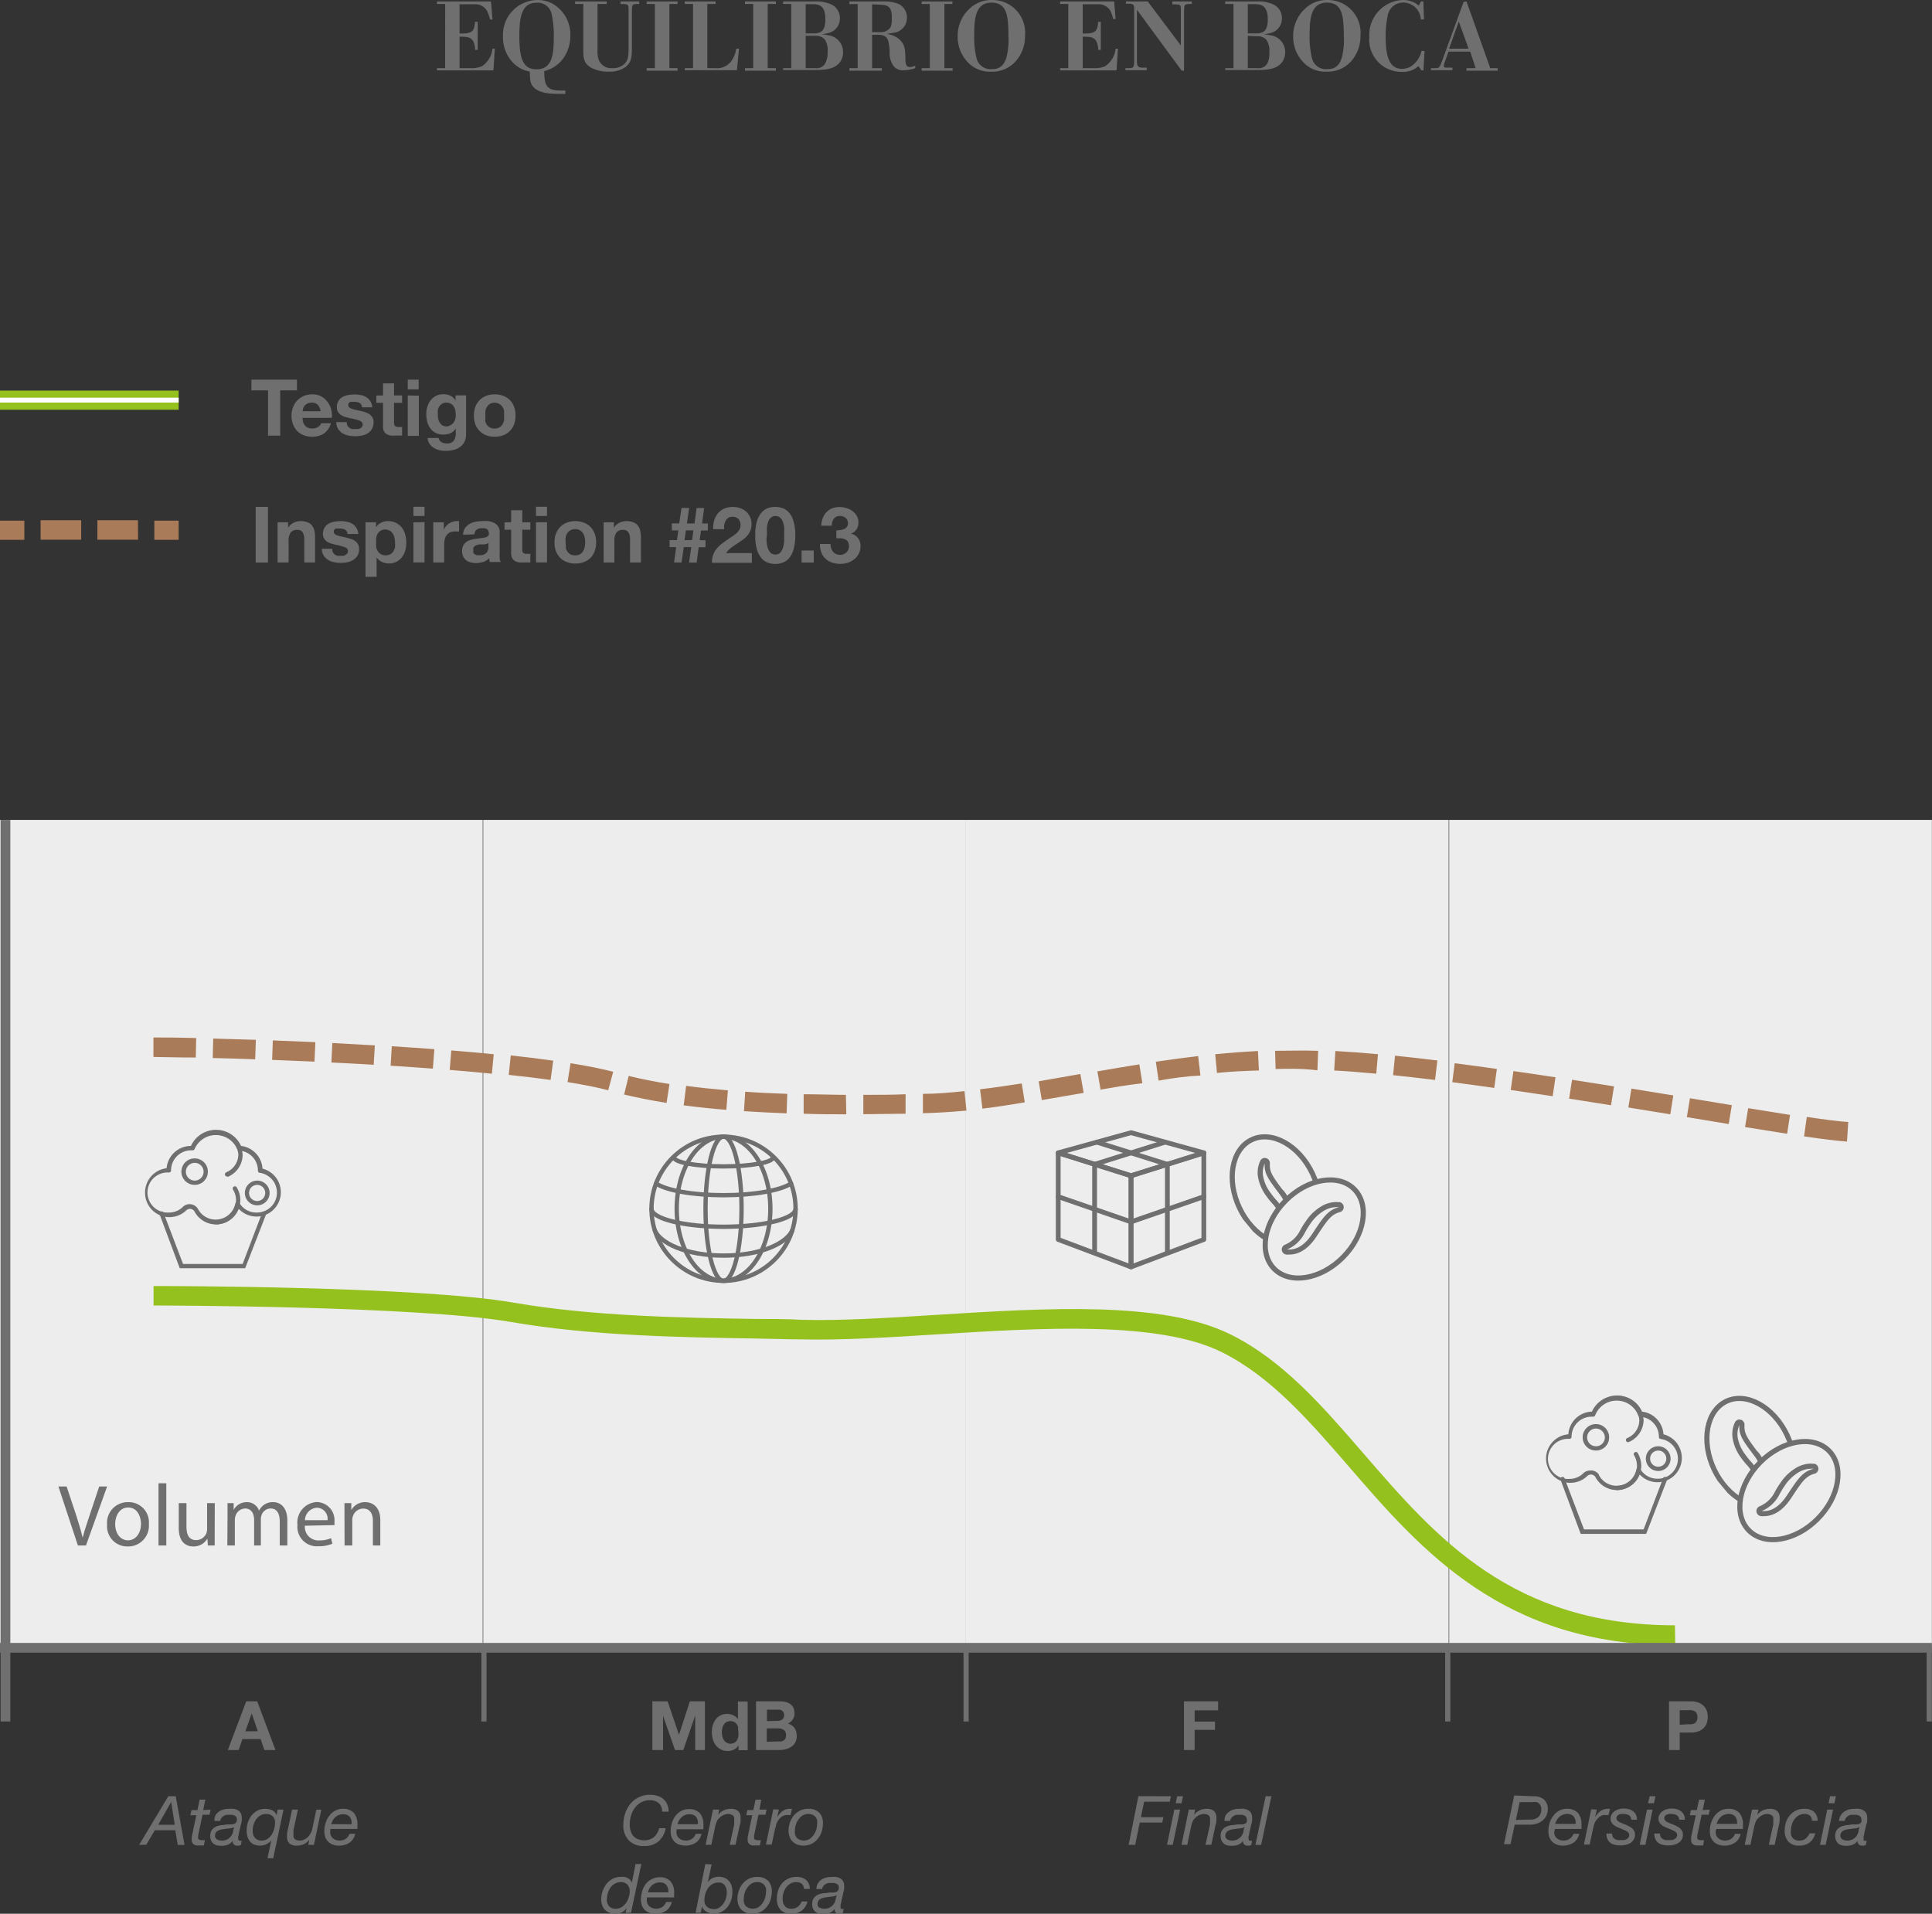 <svg xmlns="http://www.w3.org/2000/svg" xmlns:xlink="http://www.w3.org/1999/xlink" viewBox="0 0 198.43 196.58"><rect x="0" y="0" width="198.43" height="196.58" fill="#333333" stroke="none"/><defs><style>.cls-1,.cls-2,.cls-4,.cls-6{fill:none;}.cls-2,.cls-4,.cls-6{stroke:#706f6f;}.cls-2,.cls-6{stroke-linecap:round;stroke-linejoin:round;}.cls-2,.cls-4{stroke-width:1.2px;}.cls-3{clip-path:url(#clip-path);}.cls-4{stroke-miterlimit:10;}.cls-5{fill:#706f6f;}.cls-6{stroke-width:1.2px;}.cls-7{fill:#ededed;}.cls-8{fill:#95c11f;}.cls-9{fill:#fff;}.cls-10{fill:#aa7b58;}</style><clipPath id="clip-path"><path class="cls-1" d="M14.58,30.28c-.1-3.44,1.57-7.44,4.79-10.66A15.65,15.65,0,0,1,29,14.85L16.73,0,0,12.66Z"/></clipPath><symbol id="Nouveau_symbole" data-name="Nouveau symbole" viewBox="0 0 37.7 34.84"><polygon class="cls-2" points="37.09 27.36 18.85 34.24 18.85 11.39 37.09 5.65 37.09 27.36"/><polygon class="cls-2" points="0.6 27.36 18.85 34.24 18.85 11.39 0.6 5.65 0.6 27.36"/><polygon class="cls-2" points="18.85 11.39 37.09 5.65 18.85 0.6 0.6 5.65 18.85 11.39"/><polyline class="cls-2" points="10.3 2.98 27.95 8.53 27.95 30.63"/><polyline class="cls-2" points="27.37 2.98 9.72 8.53 9.72 30.63"/><polyline class="cls-2" points="0.6 16.63 18.85 22.95 37.09 16.63"/></symbol><symbol id="Nouveau_symbole_1" data-name="Nouveau symbole 1" viewBox="0 0 38.08 38.33"><g class="cls-3"><ellipse class="cls-4" cx="17.09" cy="17.34" rx="9.41" ry="13.18" transform="translate(-5.79 9.01) rotate(-25.42)"/><path class="cls-5" d="M14.48,10.84c-.22,2.4.82,3.78,3.11,6.84l.38.5c1.69,2.27,2.13,4.37,1.25,6.07v0a7.28,7.28,0,0,0-1.88-4.54,0,0,0,0,0,0,0,17.15,17.15,0,0,1-1.45-1.79,9.3,9.3,0,0,1-1.81-4,5.34,5.34,0,0,1,.43-3.05m0-1.2a1.21,1.21,0,0,0-1.09.7,6.5,6.5,0,0,0-.53,3.71,10.54,10.54,0,0,0,2,4.57,17.16,17.16,0,0,0,1.55,1.89A6.24,6.24,0,0,1,18,24.29,1.21,1.21,0,0,0,19,25.44l.26,0a1.22,1.22,0,0,0,1.08-.67c.76-1.49,1.15-4-1.36-7.33L18.55,17c-2.37-3.16-3-4.16-2.88-6a1.21,1.21,0,0,0-.88-1.27,1.76,1.76,0,0,0-.31,0Z"/></g><ellipse class="cls-4" cx="26.03" cy="26.28" rx="13.18" ry="9.41" transform="translate(-10.96 26.1) rotate(-45)"/><path class="cls-5" d="M31.29,21.17a4.89,4.89,0,0,1,.54,0c-2.56.66-3.61,2.24-5.94,5.74l-.38.58c-1.57,2.35-3.37,3.57-5.25,3.57a3.86,3.86,0,0,1-.58,0h0a8.15,8.15,0,0,0,4-3.62s0,0,0,0A20.51,20.51,0,0,1,25,25.23a10.22,10.22,0,0,1,3.52-3.35,5.88,5.88,0,0,1,2.77-.71m0-1.2a7.14,7.14,0,0,0-3.33.85A11.3,11.3,0,0,0,24,24.55a19,19,0,0,0-1.39,2.3,7,7,0,0,1-3.39,3.08,1.2,1.2,0,0,0,.26,2.31,5.1,5.1,0,0,0,.76,0c1.6,0,4-.71,6.25-4.11l.38-.57c2.27-3.42,3.12-4.7,5.24-5.25A1.2,1.2,0,0,0,31.94,20l-.65,0Z"/></symbol><symbol id="Nouveau_symbole_3" data-name="Nouveau symbole 3" viewBox="0 0 41.2 41.2"><circle class="cls-2" cx="20.6" cy="20.6" r="20"/><ellipse class="cls-6" cx="20.6" cy="20.6" rx="5" ry="20"/><ellipse class="cls-6" cx="20.6" cy="20.6" rx="13" ry="20"/><path class="cls-6" d="M39.68,26.6c-1.5,3.5-8.59,7-19.08,7S3,30.1,1.52,26.6"/><path class="cls-6" d="M40.6,20.6c0,2.76-9,5-20,5s-20-2.24-20-5"/><path class="cls-6" d="M39.34,13.59c-2.84,1.9-10.16,3.25-18.74,3.25S4.7,15.49,1.86,13.59"/><path class="cls-6" d="M34.34,6.34c0,1.38-6.15,2.5-13.74,2.5S6.86,7.72,6.86,6.34"/></symbol></defs><g id="Calque_2" data-name="Calque 2"><g id="Calque_1-2" data-name="Calque 1"><path class="cls-5" d="M47.2,3.77V7h1.11a2.74,2.74,0,0,0,1.18-.19A2.46,2.46,0,0,0,50.58,5h.24l-.14,2.23h-5.8V7h.84V.41h-.84V.15h5.55L50.58,2h-.25a4.35,4.35,0,0,0-.3-.87A1.4,1.4,0,0,0,48.71.44H47.2v3h.26c1.12,0,1.26-.33,1.33-1.2h.27V5.12h-.27a1.93,1.93,0,0,0-.2-.91c-.26-.41-.68-.43-1.12-.44Z"/><path class="cls-5" d="M58.07,9.64l-.88,0c-.66,0-1.91-.06-2.46-.77-.28-.35-.29-.66-.32-1.52a3.13,3.13,0,0,1-1.88-1.09,3.77,3.77,0,0,1-.87-2.49A3.58,3.58,0,0,1,55.17,0a3.35,3.35,0,0,1,1.41.29,3.63,3.63,0,0,1,2,3.34,4,4,0,0,1-.68,2.3,3.38,3.38,0,0,1-2,1.37c0,1.46.23,2,1.68,2h.48ZM56.66,1.46A1.47,1.47,0,0,0,55.09.28c-1.55,0-1.75,1.59-1.75,3.43,0,2.39.42,3.41,1.76,3.41,1.61,0,1.78-1.49,1.78-3.37A10.08,10.08,0,0,0,56.66,1.46Z"/><path class="cls-5" d="M65.65.15V.41h-.26c-.47,0-.48.1-.49.87v3.5c0,1,0,1.56-.63,2.08a2.73,2.73,0,0,1-1.72.5,3.71,3.71,0,0,1-1.86-.42c-.79-.48-.79-1.05-.78-2V.41h-.84V.15h3.24V.41h-.94v4.7a2.88,2.88,0,0,0,.11,1A1.37,1.37,0,0,0,62.87,7a1.7,1.7,0,0,0,1.33-.5c.36-.41.36-.86.36-1.82V1.14c0-.59,0-.7-.44-.72h-.39V.15Z"/><path class="cls-5" d="M68.75.41V7h.84v.26H66.42V7h.84V.41h-.84V.15h3.17V.41Z"/><path class="cls-5" d="M72.65.41V7h.8a1.81,1.81,0,0,0,1.69-.77A2.94,2.94,0,0,0,75.62,5h.28l-.21,2.21H70.33V7h.85V.41h-.85V.15h3.16V.41Z"/><path class="cls-5" d="M78.85.41V7h.84v.26H76.52V7h.84V.41h-.84V.15h3.17V.41Z"/><path class="cls-5" d="M80.43.15h3.25a3.66,3.66,0,0,1,1.77.34,1.54,1.54,0,0,1,.81,1.41,1.51,1.51,0,0,1-1.17,1.49,5.1,5.1,0,0,1-.68.13,5.87,5.87,0,0,1,.75.12,1.73,1.73,0,0,1,1.43,1.7,1.8,1.8,0,0,1-.2.85c-.54,1-1.8,1-2.85,1H80.43V7h.84V.41h-.84Zm2.32.28v3h.82c.78,0,1.2-.28,1.2-1.45S84.35.43,83.53.43Zm0,3.25V7h1a1,1,0,0,0,1-.48A2.22,2.22,0,0,0,85,5.34a2,2,0,0,0-.28-1.27,1.2,1.2,0,0,0-1-.39Z"/><path class="cls-5" d="M87.24.15h3.5a3.73,3.73,0,0,1,1.58.27,1.54,1.54,0,0,1,.83,1.43,1.54,1.54,0,0,1-1.38,1.52,5.59,5.59,0,0,1-.7.09,5.31,5.31,0,0,1,.71.21,2.12,2.12,0,0,1,.57.36c.52.46.61.88.64,1.8,0,.65,0,1.06.5,1.06A1.38,1.38,0,0,0,94,6.74V7a3.83,3.83,0,0,1-1.23.22,1.19,1.19,0,0,1-1-.45,2.23,2.23,0,0,1-.4-1.38c0-.28,0-.48-.07-.82-.09-.86-.53-1-1.2-1h-.53V7h1v.26H87.24V7h.85V.42h-.85Zm2.33.29V3.3h.85a1.18,1.18,0,0,0,1-.44c.08-.11.18-.33.18-1,0-1.07-.28-1.36-1.24-1.38Z"/><path class="cls-5" d="M97,.41V7h.84v.26H94.66V7h.84V.41h-.84V.15h3.16V.41Z"/><path class="cls-5" d="M104.44,6.15a3.2,3.2,0,0,1-2.66,1.21,3.08,3.08,0,0,1-2.49-1.09,3.74,3.74,0,0,1-.93-2.52A3.79,3.79,0,0,1,99.59.88,3.25,3.25,0,0,1,101.91,0a3.36,3.36,0,0,1,3.37,3.65A3.9,3.9,0,0,1,104.44,6.15ZM101.82.27c-1.61,0-1.76,1.63-1.76,3.23a9.1,9.1,0,0,0,.23,2.44,1.47,1.47,0,0,0,1.58,1.16c.54,0,1.16-.11,1.5-1.2a7.41,7.41,0,0,0,.2-2.26C103.57,1.59,103.41.27,101.82.27Z"/><path class="cls-5" d="M111.2,3.77V7h1.11a2.74,2.74,0,0,0,1.18-.19A2.46,2.46,0,0,0,114.58,5h.24l-.14,2.23h-5.8V7h.84V.41h-.84V.15h5.55l.15,1.8h-.25a4.35,4.35,0,0,0-.3-.87,1.4,1.4,0,0,0-1.32-.64H111.2v3h.26c1.12,0,1.26-.33,1.33-1.2h.27V5.12h-.27a1.93,1.93,0,0,0-.2-.91c-.26-.41-.68-.43-1.12-.44Z"/><path class="cls-5" d="M117.88.15l3.4,4.52V1c0-.45,0-.55-.56-.55h-.31V.15h2V.41h-.32c-.44,0-.47.13-.48.78V7.26h-.24L116.77,1V6.31c0,.45.11.62.49.64h.51v.26h-2.18V7H116c.43,0,.48-.18.49-.62V1c0-.44,0-.6-.5-.62h-.35V.15Z"/><path class="cls-5" d="M125.83.15h3.26a3.62,3.62,0,0,1,1.76.34,1.54,1.54,0,0,1,.81,1.41,1.51,1.51,0,0,1-1.17,1.49,5.1,5.1,0,0,1-.68.13,5.87,5.87,0,0,1,.75.12A1.73,1.73,0,0,1,132,5.34a1.8,1.8,0,0,1-.2.85c-.54,1-1.8,1-2.84,1h-3.12V7h.85V.41h-.85Zm2.33.28v3H129c.79,0,1.21-.28,1.21-1.45S129.76.43,128.93.43Zm0,3.25V7h1a1,1,0,0,0,1-.48,2.22,2.22,0,0,0,.21-1.13,2,2,0,0,0-.28-1.27,1.17,1.17,0,0,0-1-.39Z"/><path class="cls-5" d="M138.89,6.15a3.2,3.2,0,0,1-2.66,1.21,3.05,3.05,0,0,1-2.48-1.09,3.74,3.74,0,0,1-.93-2.52A3.79,3.79,0,0,1,134.05.88,3.21,3.21,0,0,1,136.36,0a3.36,3.36,0,0,1,3.37,3.65A3.9,3.9,0,0,1,138.89,6.15ZM136.27.27c-1.61,0-1.76,1.63-1.76,3.23a9.1,9.1,0,0,0,.23,2.44,1.47,1.47,0,0,0,1.58,1.16c.54,0,1.16-.11,1.5-1.2a7.41,7.41,0,0,0,.2-2.26C138,1.59,137.86.27,136.27.27Z"/><path class="cls-5" d="M146.25,2h-.32A1.82,1.82,0,0,0,144.15.26a1.62,1.62,0,0,0-1.64,1.45,9.53,9.53,0,0,0-.19,2.2c0,2,.44,3.16,1.68,3.16a1.85,1.85,0,0,0,.83-.2A2.54,2.54,0,0,0,146,5.23h.31l-.11,2H146l-.32-.44a2.3,2.3,0,0,1-1.68.59,3.3,3.3,0,0,1-3.36-3.59A3.58,3.58,0,0,1,144.1,0a2.47,2.47,0,0,1,1.63.58l.2-.43h.26Z"/><path class="cls-5" d="M150.62.15,153.06,7h.76v.26h-3.2V7h.94L151,5.3h-2.23l-.39,1.1a1.3,1.3,0,0,0-.09.37c0,.18.16.18.39.18h.49v.26h-2.2V7h.44c.43,0,.44-.08.69-.7l2.22-6.1ZM148.83,5h2l-1-2.8Z"/><rect class="cls-7" x="49.63" y="84.22" width="49.58" height="85.04"/><rect class="cls-7" y="84.22" width="49.58" height="85.04"/><rect class="cls-7" x="99.21" y="84.22" width="49.58" height="85.04"/><rect class="cls-7" x="148.84" y="84.22" width="49.58" height="85.04"/><path class="cls-5" d="M25.82,40.1V39H30.5V40.1H28.78v4.65H27.53V40.1Z"/><path class="cls-5" d="M31.36,43.76a1,1,0,0,0,.74.25,1,1,0,0,0,.59-.17.72.72,0,0,0,.3-.37h1a1.92,1.92,0,0,1-.73,1.07,2.19,2.19,0,0,1-1.2.32,2.23,2.23,0,0,1-.88-.16,1.82,1.82,0,0,1-.67-.44,2,2,0,0,1-.42-.69,2.5,2.5,0,0,1-.15-.88,2.39,2.39,0,0,1,.16-.86,2,2,0,0,1,.43-.7,2.28,2.28,0,0,1,.67-.46,2.16,2.16,0,0,1,.86-.16,1.92,1.92,0,0,1,.92.2,1.89,1.89,0,0,1,.64.55A2.14,2.14,0,0,1,34,42a2.57,2.57,0,0,1,.08.92h-3A1.16,1.16,0,0,0,31.36,43.76Zm1.28-2.17a.79.79,0,0,0-.62-.23,1,1,0,0,0-.45.09,1.13,1.13,0,0,0-.29.23.89.89,0,0,0-.15.29,1.57,1.57,0,0,0-.05.27h1.85A1.23,1.23,0,0,0,32.64,41.59Z"/><path class="cls-5" d="M35.69,43.73a.67.67,0,0,0,.2.21.84.84,0,0,0,.27.13,1.86,1.86,0,0,0,.33,0l.25,0A.85.85,0,0,0,37,44a.55.55,0,0,0,.18-.16.41.41,0,0,0,.07-.25c0-.17-.11-.3-.34-.39a6.53,6.53,0,0,0-1-.25l-.48-.13a1.63,1.63,0,0,1-.42-.2,1.14,1.14,0,0,1-.3-.32.89.89,0,0,1-.11-.46,1.18,1.18,0,0,1,.16-.65,1.15,1.15,0,0,1,.41-.41,2,2,0,0,1,.58-.2,3.49,3.49,0,0,1,.65-.06,3.42,3.42,0,0,1,.65.06,1.51,1.51,0,0,1,.57.22,1.3,1.3,0,0,1,.41.4,1.34,1.34,0,0,1,.2.64H37.18a.52.52,0,0,0-.25-.45,1.12,1.12,0,0,0-.53-.11h-.21a.65.65,0,0,0-.2,0,.61.61,0,0,0-.16.12.3.3,0,0,0-.06.2.34.34,0,0,0,.11.25.87.87,0,0,0,.29.15,3.44,3.44,0,0,0,.41.11l.48.11a4.27,4.27,0,0,1,.48.13,2.06,2.06,0,0,1,.42.21,1.18,1.18,0,0,1,.3.33,1,1,0,0,1,.11.49,1.29,1.29,0,0,1-.17.68,1.26,1.26,0,0,1-.42.44,1.73,1.73,0,0,1-.61.24,3.84,3.84,0,0,1-.69.07,4.05,4.05,0,0,1-.7-.07,2,2,0,0,1-.62-.24,1.57,1.57,0,0,1-.44-.45,1.4,1.4,0,0,1-.18-.69h1.08A.66.66,0,0,0,35.69,43.73Z"/><path class="cls-5" d="M41.3,40.62v.76h-.83v2a.51.51,0,0,0,.1.38.56.56,0,0,0,.38.1h.19l.16,0v.88l-.32,0h-.34a4,4,0,0,1-.5,0,1.39,1.39,0,0,1-.42-.14.74.74,0,0,1-.28-.3,1,1,0,0,1-.1-.5V41.38h-.69v-.76h.69V39.38h1.13v1.24Z"/><path class="cls-5" d="M41.88,40V39H43V40Zm1.14.64v4.13H41.88V40.62Z"/><path class="cls-5" d="M47.82,45.06a1.42,1.42,0,0,1-.29.59,1.73,1.73,0,0,1-.65.47,3.22,3.22,0,0,1-1.76.12,1.81,1.81,0,0,1-.57-.24,1.21,1.21,0,0,1-.43-.41,1.19,1.19,0,0,1-.2-.6h1.13a.64.64,0,0,0,.31.44,1.13,1.13,0,0,0,.54.12.83.83,0,0,0,.7-.28,1.23,1.23,0,0,0,.21-.73V44h0a1.12,1.12,0,0,1-.52.49,1.79,1.79,0,0,1-.72.15,1.81,1.81,0,0,1-.8-.16A1.52,1.52,0,0,1,44.2,44a2,2,0,0,1-.32-.66,3.52,3.52,0,0,1-.1-.81,2.53,2.53,0,0,1,.12-.77,2,2,0,0,1,.34-.65,1.8,1.8,0,0,1,.56-.46,1.84,1.84,0,0,1,1.48,0,1.25,1.25,0,0,1,.51.51h0v-.55h1.08v3.87A2.52,2.52,0,0,1,47.82,45.06Zm-1.56-1.38a.86.86,0,0,0,.31-.25,1.16,1.16,0,0,0,.18-.37,1.49,1.49,0,0,0,.06-.43,2.44,2.44,0,0,0-.05-.48,1,1,0,0,0-.16-.4.74.74,0,0,0-.3-.28.89.89,0,0,0-.46-.11.76.76,0,0,0-.41.1.8.8,0,0,0-.29.26,1.14,1.14,0,0,0-.17.37,2.22,2.22,0,0,0,0,.45A2.12,2.12,0,0,0,45,43a1.09,1.09,0,0,0,.16.4.86.86,0,0,0,.28.29.84.84,0,0,0,.44.11A.82.82,0,0,0,46.26,43.68Z"/><path class="cls-5" d="M48.82,41.79a2,2,0,0,1,.44-.69,2,2,0,0,1,.67-.44,2.42,2.42,0,0,1,.88-.15,2.46,2.46,0,0,1,.88.15,2,2,0,0,1,.68.44,2,2,0,0,1,.43.69,2.77,2.77,0,0,1,0,1.8,2.07,2.07,0,0,1-.43.68,2,2,0,0,1-.68.44,2.46,2.46,0,0,1-.88.15,2.42,2.42,0,0,1-.88-.15,2,2,0,0,1-.67-.44,2.1,2.1,0,0,1-.44-.68,2.78,2.78,0,0,1,0-1.8Zm1,1.38a1.23,1.23,0,0,0,.16.43,1,1,0,0,0,.31.3,1.1,1.1,0,0,0,1,0,.89.89,0,0,0,.31-.3,1.25,1.25,0,0,0,.17-.43,2.44,2.44,0,0,0,0-.48,2.63,2.63,0,0,0,0-.49,1.13,1.13,0,0,0-.17-.42,1,1,0,0,0-1.27-.3,1,1,0,0,0-.31.3,1.11,1.11,0,0,0-.16.42,2,2,0,0,0,0,.49A1.86,1.86,0,0,0,49.86,43.17Z"/><rect class="cls-8" y="40.12" width="18.35" height="1.97"/><rect class="cls-9" y="40.85" width="18.35" height="0.5"/><path class="cls-5" d="M27.52,52.07v5.71H26.26V52.07Z"/><path class="cls-5" d="M29.59,53.65v.57h0a1.27,1.27,0,0,1,.56-.52,1.6,1.6,0,0,1,.7-.17,1.77,1.77,0,0,1,.75.13,1,1,0,0,1,.46.34,1.48,1.48,0,0,1,.24.54,3.73,3.73,0,0,1,.06.7v2.54H31.25V55.45a1.52,1.52,0,0,0-.16-.77.62.62,0,0,0-.57-.25.77.77,0,0,0-.67.28,1.49,1.49,0,0,0-.21.9v2.17H28.51V53.65Z"/><path class="cls-5" d="M34.2,56.75a.85.85,0,0,0,.2.22.65.65,0,0,0,.28.12,1.12,1.12,0,0,0,.32,0l.25,0a.85.85,0,0,0,.24-.09.69.69,0,0,0,.18-.16.41.41,0,0,0,.07-.25c0-.18-.11-.3-.34-.39a6.7,6.7,0,0,0-.94-.25L34,55.83a1.48,1.48,0,0,1-.42-.2.86.86,0,0,1-.29-.31.83.83,0,0,1-.12-.46,1.25,1.25,0,0,1,.16-.65,1.08,1.08,0,0,1,.41-.41,1.82,1.82,0,0,1,.58-.21,3.49,3.49,0,0,1,.65-.06,2.84,2.84,0,0,1,.66.07,1.63,1.63,0,0,1,.56.21,1.24,1.24,0,0,1,.41.41,1.34,1.34,0,0,1,.2.63H35.69a.5.5,0,0,0-.25-.44,1.12,1.12,0,0,0-.53-.12l-.21,0a.46.46,0,0,0-.2,0,.42.42,0,0,0-.16.11.33.33,0,0,0-.06.21.34.34,0,0,0,.11.25,1,1,0,0,0,.29.15,3.16,3.16,0,0,0,.42.11l.47.1.48.14a1.38,1.38,0,0,1,.42.21,1,1,0,0,1,.3.33,1,1,0,0,1,.11.48,1.33,1.33,0,0,1-.16.69,1.39,1.39,0,0,1-.43.44,1.94,1.94,0,0,1-.61.24,3.84,3.84,0,0,1-.69.07,3.27,3.27,0,0,1-.7-.08,1.5,1.5,0,0,1-.61-.24,1.31,1.31,0,0,1-.63-1.13h1.08A.59.59,0,0,0,34.2,56.75Z"/><path class="cls-5" d="M38.62,53.65v.52h0a1.22,1.22,0,0,1,.53-.48,1.5,1.5,0,0,1,.7-.16,1.68,1.68,0,0,1,.84.19,1.65,1.65,0,0,1,.59.49,2,2,0,0,1,.34.7,3.35,3.35,0,0,1,.11.85,3.09,3.09,0,0,1-.11.8,2.07,2.07,0,0,1-.34.68,1.75,1.75,0,0,1-.57.47,1.74,1.74,0,0,1-1.5,0,1.31,1.31,0,0,1-.53-.46h0v2H37.54V53.65Zm1.48,3.28a.86.86,0,0,0,.3-.3,1.13,1.13,0,0,0,.17-.42,2.61,2.61,0,0,0,0-.48,2,2,0,0,0-.06-.49,1.17,1.17,0,0,0-.17-.43.89.89,0,0,0-.77-.42.83.83,0,0,0-.46.12.81.81,0,0,0-.31.3,1.11,1.11,0,0,0-.16.42,2.65,2.65,0,0,0,0,.5,2.61,2.61,0,0,0,0,.48,1.32,1.32,0,0,0,.17.42,1,1,0,0,0,.31.3,1,1,0,0,0,.46.11A1,1,0,0,0,40.1,56.93Z"/><path class="cls-5" d="M42.46,53v-.94H43.6V53Zm1.14.64v4.13H42.46V53.65Z"/><path class="cls-5" d="M45.58,53.65v.76h0a1.46,1.46,0,0,1,.22-.35,1.18,1.18,0,0,1,.31-.28,1.33,1.33,0,0,1,.38-.18,1.14,1.14,0,0,1,.41-.07,1.18,1.18,0,0,1,.25,0v1.06l-.19,0h-.22a1.22,1.22,0,0,0-.53.1.88.88,0,0,0-.34.29,1,1,0,0,0-.19.42,2.12,2.12,0,0,0-.06.52v1.86H44.5V53.65Z"/><path class="cls-5" d="M47.56,54.92a1.36,1.36,0,0,1,.2-.67,1.51,1.51,0,0,1,.45-.42,1.93,1.93,0,0,1,.61-.23,3.92,3.92,0,0,1,.68-.07,4.72,4.72,0,0,1,.64,0,1.86,1.86,0,0,1,.58.17,1,1,0,0,1,.43.36,1,1,0,0,1,.17.6v2.15a4.63,4.63,0,0,0,0,.54,1,1,0,0,0,.11.38H50.31a1.33,1.33,0,0,1-.05-.19l0-.21a1.37,1.37,0,0,1-.64.39,2.36,2.36,0,0,1-.75.12,1.92,1.92,0,0,1-.55-.08,1.18,1.18,0,0,1-.45-.22,1,1,0,0,1-.3-.38,1.36,1.36,0,0,1-.11-.56,1.16,1.16,0,0,1,.13-.58,1,1,0,0,1,.32-.36,1.35,1.35,0,0,1,.44-.2,3.1,3.1,0,0,1,.51-.11l.51-.07a2.7,2.7,0,0,0,.44-.07.76.76,0,0,0,.3-.14.3.3,0,0,0,.1-.27.6.6,0,0,0-.06-.29.44.44,0,0,0-.16-.17.69.69,0,0,0-.23-.08l-.28,0a.84.84,0,0,0-.53.15.61.61,0,0,0-.22.48Zm2.62.84a.5.5,0,0,1-.18.1l-.23.06-.26,0-.27,0a1,1,0,0,0-.25.06.76.76,0,0,0-.22.11.5.5,0,0,0-.15.17.68.68,0,0,0,0,.27.62.62,0,0,0,0,.25.44.44,0,0,0,.16.17.63.63,0,0,0,.22.08,1.14,1.14,0,0,0,.26,0,.94.94,0,0,0,.52-.11.67.67,0,0,0,.28-.27.94.94,0,0,0,.1-.31,1.33,1.33,0,0,0,0-.26Z"/><path class="cls-5" d="M54.47,53.65v.76h-.83v2a.54.54,0,0,0,.1.39.57.57,0,0,0,.38.09h.18l.17,0v.88a1.51,1.51,0,0,1-.32,0h-.34a3.84,3.84,0,0,1-.5,0,1.59,1.59,0,0,1-.42-.14.74.74,0,0,1-.28-.3,1.06,1.06,0,0,1-.11-.5V54.41h-.68v-.76h.68V52.41h1.14v1.24Z"/><path class="cls-5" d="M55.05,53v-.94h1.13V53Zm1.13.64v4.13H55.05V53.65Z"/><path class="cls-5" d="M57.1,54.82a1.9,1.9,0,0,1,.44-.69,1.82,1.82,0,0,1,.67-.44,2.42,2.42,0,0,1,.88-.16,2.46,2.46,0,0,1,.88.16,1.86,1.86,0,0,1,.68.44,2,2,0,0,1,.43.69,2.57,2.57,0,0,1,.15.9,2.48,2.48,0,0,1-.15.89,2,2,0,0,1-.43.69,1.84,1.84,0,0,1-.68.43,2.46,2.46,0,0,1-.88.16,2.42,2.42,0,0,1-.88-.16,1.8,1.8,0,0,1-.67-.43,1.9,1.9,0,0,1-.44-.69,2.48,2.48,0,0,1-.15-.89A2.57,2.57,0,0,1,57.1,54.82Zm1,1.38a1.23,1.23,0,0,0,.16.43,1,1,0,0,0,.31.3,1.1,1.1,0,0,0,1,0,.89.89,0,0,0,.31-.3,1.49,1.49,0,0,0,.17-.43,2.38,2.38,0,0,0,0-1,1.32,1.32,0,0,0-.17-.42.75.75,0,0,0-.31-.3,1,1,0,0,0-1,0,.81.81,0,0,0-.31.3,1.11,1.11,0,0,0-.16.42,2,2,0,0,0,0,.49A2,2,0,0,0,58.14,56.2Z"/><path class="cls-5" d="M63.05,53.65v.57h0a1.33,1.33,0,0,1,.56-.52,1.65,1.65,0,0,1,.71-.17,1.75,1.75,0,0,1,.74.13,1,1,0,0,1,.46.34,1.33,1.33,0,0,1,.24.54,3.68,3.68,0,0,1,.07.7v2.54H64.71V55.45a1.43,1.43,0,0,0-.16-.77.61.61,0,0,0-.57-.25.77.77,0,0,0-.67.28,1.49,1.49,0,0,0-.21.9v2.17H62V53.65Z"/><path class="cls-5" d="M68.77,56.2v-.72h.76l.14-1H69v-.72h.76L70,52.18h.78l-.23,1.59h.78l.22-1.59h.77l-.21,1.59h.59v.72H72l-.14,1h.6v.72h-.7l-.21,1.58h-.78L71,56.2h-.77L70,57.78h-.77l.22-1.58Zm1.53-.72h.78l.14-1h-.77Z"/><path class="cls-5" d="M73.36,53.44a2.07,2.07,0,0,1,.38-.72,1.87,1.87,0,0,1,.65-.48A2.35,2.35,0,0,1,76,52.19a1.82,1.82,0,0,1,.61.34,1.7,1.7,0,0,1,.58,1.29,1.79,1.79,0,0,1-.14.73,2,2,0,0,1-.36.54,3.05,3.05,0,0,1-.51.43l-.57.38c-.19.12-.38.26-.56.4a2.59,2.59,0,0,0-.48.51h2.65v1H73.12a2.44,2.44,0,0,1,.14-.85,2.17,2.17,0,0,1,.38-.64,3.49,3.49,0,0,1,.56-.52c.22-.16.45-.33.69-.49l.39-.26a3.8,3.8,0,0,0,.38-.29,2,2,0,0,0,.29-.36,1,1,0,0,0,.11-.46.9.9,0,0,0-.23-.64.85.85,0,0,0-.61-.22.73.73,0,0,0-.42.11.91.91,0,0,0-.27.31,1.34,1.34,0,0,0-.15.41,2.28,2.28,0,0,0,0,.45H73.25A2.59,2.59,0,0,1,73.36,53.44Z"/><path class="cls-5" d="M77.73,53.59a2.45,2.45,0,0,1,.45-.9,1.6,1.6,0,0,1,.65-.48,2.29,2.29,0,0,1,.78-.14,2.32,2.32,0,0,1,.8.14,1.7,1.7,0,0,1,.66.48,2.3,2.3,0,0,1,.44.9A4.82,4.82,0,0,1,81.68,55a5,5,0,0,1-.17,1.4,2.23,2.23,0,0,1-.44.9,1.52,1.52,0,0,1-.66.48,2.11,2.11,0,0,1-.8.15,2.08,2.08,0,0,1-.78-.15,1.44,1.44,0,0,1-.65-.48,2.37,2.37,0,0,1-.45-.9,5,5,0,0,1-.16-1.4A4.86,4.86,0,0,1,77.73,53.59Zm1,1.95a2.84,2.84,0,0,0,.1.65,1.37,1.37,0,0,0,.27.54.64.64,0,0,0,.52.23.69.69,0,0,0,.55-.23,1.52,1.52,0,0,0,.27-.54,3.52,3.52,0,0,0,.1-.65c0-.23,0-.42,0-.58v-.35a3,3,0,0,0,0-.42c0-.14-.05-.29-.08-.43a1.45,1.45,0,0,0-.16-.38,1,1,0,0,0-.26-.27.72.72,0,0,0-.4-.1.65.65,0,0,0-.38.1.84.84,0,0,0-.26.27,1.16,1.16,0,0,0-.15.38,2.17,2.17,0,0,0-.08.43,3,3,0,0,0,0,.42c0,.14,0,.25,0,.35S78.71,55.31,78.72,55.54Z"/><path class="cls-5" d="M83.58,56.55v1.23H82.33V56.55Z"/><path class="cls-5" d="M86.29,54.45a1.59,1.59,0,0,0,.39-.1.7.7,0,0,0,.29-.22.56.56,0,0,0,.12-.38.66.66,0,0,0-.24-.55A.86.86,0,0,0,86.3,53a.79.79,0,0,0-.66.28,1.18,1.18,0,0,0-.21.72H84.35a2.18,2.18,0,0,1,.16-.79,1.68,1.68,0,0,1,.39-.61,1.62,1.62,0,0,1,.6-.4,2.3,2.3,0,0,1,1.46,0,2,2,0,0,1,.6.3A1.59,1.59,0,0,1,88,53a1.3,1.3,0,0,1,.17.66,1.34,1.34,0,0,1-.2.72,1,1,0,0,1-.59.43h0a1.24,1.24,0,0,1,.73.45,1.28,1.28,0,0,1,.27.82,1.67,1.67,0,0,1-.18.79,1.61,1.61,0,0,1-.46.57,1.92,1.92,0,0,1-.66.36,2.54,2.54,0,0,1-.78.12,2.65,2.65,0,0,1-.87-.14,1.73,1.73,0,0,1-.65-.4,1.52,1.52,0,0,1-.42-.63,2.15,2.15,0,0,1-.14-.87H85.3a1.49,1.49,0,0,0,.07.43,1,1,0,0,0,.18.35.89.89,0,0,0,.3.24,1,1,0,0,0,1.08-.15.84.84,0,0,0,.26-.64.82.82,0,0,0-.12-.49.75.75,0,0,0-.32-.24,1.17,1.17,0,0,0-.42-.09H85.9v-.8Z"/><rect class="cls-10" y="53.48" width="2.5" height="1.97"/><path class="cls-10" d="M14.18,55.44H10v-2h4.17Zm-5.84,0H4.17v-2H8.34Z"/><rect class="cls-10" x="15.85" y="53.48" width="2.5" height="1.97"/><rect class="cls-9" x="0.7" y="168.96" width="197.54" height="0.61"/><rect class="cls-5" x="148.43" y="168.94" width="0.53" height="7.89"/><rect class="cls-5" x="0.06" y="168.94" width="1" height="7.89"/><rect class="cls-5" x="49.44" y="168.94" width="0.53" height="7.89"/><rect class="cls-5" x="98.96" y="168.94" width="0.53" height="7.89"/><rect class="cls-5" x="197.88" y="168.94" width="0.53" height="7.89"/><path class="cls-5" d="M26.42,174.76l1.87,5H27.15l-.38-1.12H24.9l-.39,1.12H23.4l1.89-5Zm.06,3.07L25.85,176h0l-.65,1.84Z"/><path class="cls-5" d="M8,158.75l-2-6.06h.84l1,3c.26.82.48,1.55.65,2.26h0c.18-.7.43-1.46.7-2.26l1-3H11l-2.17,6.06Z"/><path class="cls-5" d="M15.29,156.54a2.13,2.13,0,0,1-2.17,2.31A2.07,2.07,0,0,1,11,156.61a2.12,2.12,0,0,1,2.16-2.31A2.07,2.07,0,0,1,15.29,156.54Zm-3.46,0c0,1,.55,1.68,1.32,1.68s1.33-.71,1.33-1.69c0-.74-.37-1.68-1.31-1.68S11.83,155.76,11.83,156.58Z"/><path class="cls-5" d="M16.28,152.36h.8v6.39h-.8Z"/><path class="cls-5" d="M22.05,157.57c0,.45,0,.84,0,1.18h-.7l-.05-.71h0a1.62,1.62,0,0,1-1.44.81c-.68,0-1.5-.37-1.5-1.9V154.4h.79v2.41c0,.83.26,1.39,1,1.39a1.14,1.14,0,0,0,1.05-.72,1.3,1.3,0,0,0,.07-.41V154.4h.79Z"/><path class="cls-5" d="M23.37,155.58c0-.45,0-.82,0-1.18H24l0,.7h0a1.5,1.5,0,0,1,1.37-.8,1.29,1.29,0,0,1,1.23.87h0a1.82,1.82,0,0,1,.48-.57,1.54,1.54,0,0,1,1-.3c.57,0,1.43.38,1.43,1.89v2.56h-.78v-2.46c0-.84-.3-1.34-.94-1.34a1,1,0,0,0-.94.72,1.52,1.52,0,0,0-.06.39v2.69H26.1v-2.61c0-.69-.31-1.19-.92-1.19a1.08,1.08,0,0,0-1,.79,1.23,1.23,0,0,0-.06.39v2.62h-.77Z"/><path class="cls-5" d="M31.31,156.72a1.4,1.4,0,0,0,1.5,1.51A2.91,2.91,0,0,0,34,158l.14.57a3.69,3.69,0,0,1-1.45.26,2,2,0,0,1-2.14-2.19,2.11,2.11,0,0,1,2-2.35,1.85,1.85,0,0,1,1.8,2,2.73,2.73,0,0,1,0,.37Zm2.33-.57a1.13,1.13,0,0,0-1.1-1.28,1.32,1.32,0,0,0-1.22,1.28Z"/><path class="cls-5" d="M35.38,155.58c0-.45,0-.82,0-1.18h.7l0,.72h0a1.6,1.6,0,0,1,1.44-.82c.6,0,1.54.36,1.54,1.85v2.6H38.3v-2.51c0-.7-.26-1.28-1-1.28a1.12,1.12,0,0,0-1.06.81,1,1,0,0,0-.06.36v2.62h-.79Z"/><path class="cls-5" d="M68.57,174.76l1.17,3.44h0l1.11-3.44H72.4v5h-1v-3.54h0l-1.22,3.54h-.85l-1.23-3.51h0v3.51H67v-5Z"/><path class="cls-5" d="M75.83,179.3a1,1,0,0,1-.45.42,1.53,1.53,0,0,1-1.87-.46,2,2,0,0,1-.3-.62,2.84,2.84,0,0,1-.1-.72,2.77,2.77,0,0,1,.1-.71,2.11,2.11,0,0,1,.3-.6,1.53,1.53,0,0,1,.5-.41,1.53,1.53,0,0,1,1.32,0,1.11,1.11,0,0,1,.46.4h0v-1.82h1v5h-.94v-.46Zm0-1.79a1.09,1.09,0,0,0-.14-.37.88.88,0,0,0-.26-.25.89.89,0,0,0-.82,0,.75.75,0,0,0-.27.26,1.05,1.05,0,0,0-.15.36,2.1,2.1,0,0,0-.05.43,2,2,0,0,0,.05.42,1.45,1.45,0,0,0,.16.38.77.77,0,0,0,.28.26.69.69,0,0,0,.39.11.86.86,0,0,0,.41-.1.72.72,0,0,0,.26-.26,1.15,1.15,0,0,0,.14-.38,2,2,0,0,0,0-.43A2,2,0,0,0,75.79,177.51Z"/><path class="cls-5" d="M80,174.76a3.27,3.27,0,0,1,.65.06,1.26,1.26,0,0,1,.5.21.94.94,0,0,1,.33.38,1.32,1.32,0,0,1,.12.59,1.07,1.07,0,0,1-.18.63,1.22,1.22,0,0,1-.5.41,1.28,1.28,0,0,1,.69.47,1.39,1.39,0,0,1,.22.8,1.45,1.45,0,0,1-.14.65,1.17,1.17,0,0,1-.4.45,1.49,1.49,0,0,1-.57.26,2.37,2.37,0,0,1-.65.09H77.65v-5Zm-.14,2a.72.72,0,0,0,.48-.14.51.51,0,0,0,.19-.45.62.62,0,0,0-.06-.29.46.46,0,0,0-.17-.17.5.5,0,0,0-.24-.09,1.36,1.36,0,0,0-.29,0h-1v1.17Zm.06,2.12a1.55,1.55,0,0,0,.31,0,.67.67,0,0,0,.26-.1.7.7,0,0,0,.18-.2.76.76,0,0,0,.06-.32.65.65,0,0,0-.21-.55,1,1,0,0,0-.58-.17H78.75v1.37Z"/><path class="cls-5" d="M125.11,174.76v.92H122.7v1.16h2.09v.85H122.7v2.07h-1.1v-5Z"/><path class="cls-5" d="M173.68,174.76a2.07,2.07,0,0,1,.79.14,1.5,1.5,0,0,1,.54.36,1.32,1.32,0,0,1,.3.51,2,2,0,0,1,0,1.18,1.29,1.29,0,0,1-.3.52,1.5,1.5,0,0,1-.54.36,2.07,2.07,0,0,1-.79.14h-1.16v1.79h-1.1v-5Zm-.31,2.35a2.22,2.22,0,0,0,.37,0,1,1,0,0,0,.31-.1.58.58,0,0,0,.21-.23.87.87,0,0,0,.08-.39.82.82,0,0,0-.08-.38.52.52,0,0,0-.21-.23,1,1,0,0,0-.31-.11,2.22,2.22,0,0,0-.37,0h-.85v1.5Z"/><path class="cls-5" d="M18.05,184.51l.9,5h-.69L18,188h-2.1l-.88,1.5h-.73l3-5Zm-.1,2.93-.37-2.35h0l-1.33,2.35Z"/><path class="cls-5" d="M21.63,185.88l-.11.53H20.8l-.45,2.13s0,.08,0,.12a.41.41,0,0,0,0,.12.2.2,0,0,0,.11.19.62.62,0,0,0,.25.05l.17,0,.17,0-.11.54-.21,0H20.5a1.55,1.55,0,0,1-.31,0,.58.58,0,0,1-.26-.09.46.46,0,0,1-.17-.17.54.54,0,0,1-.07-.29c0-.05,0-.1,0-.15l0-.15.47-2.25h-.61l.12-.53h.61l.22-1.07h.59l-.22,1.07Z"/><path class="cls-5" d="M22.13,186.46a1.24,1.24,0,0,1,.35-.37,1.56,1.56,0,0,1,.47-.22,2.1,2.1,0,0,1,.56-.07,2.74,2.74,0,0,1,.5,0,1.3,1.3,0,0,1,.42.15.78.78,0,0,1,.29.28.88.88,0,0,1,.11.45,1.37,1.37,0,0,1,0,.34c0,.12-.05.23-.07.32l-.23,1c0,.07,0,.16-.06.25a.84.84,0,0,0,0,.27.25.25,0,0,0,.05.17.13.13,0,0,0,.12.05.2.2,0,0,0,.1,0l.09,0-.09.44-.18.06-.18,0a.48.48,0,0,1-.37-.13.41.41,0,0,1-.1-.37v0a1.35,1.35,0,0,1-.47.39,1.77,1.77,0,0,1-.75.13,2,2,0,0,1-.43-.05.86.86,0,0,1-.34-.18.83.83,0,0,1-.24-.31,1.13,1.13,0,0,1-.08-.47,1,1,0,0,1,.17-.63,1.1,1.1,0,0,1,.43-.34,2.22,2.22,0,0,1,.59-.15c.22,0,.42-.06.63-.07l.4,0a1,1,0,0,0,.29-.08.35.35,0,0,0,.16-.16.6.6,0,0,0,.06-.29.43.43,0,0,0-.07-.24.62.62,0,0,0-.18-.14.88.88,0,0,0-.23-.07,1.1,1.1,0,0,0-.25,0,1.76,1.76,0,0,0-.33,0,.73.73,0,0,0-.3.12.74.74,0,0,0-.23.2.68.68,0,0,0-.12.3h-.59A1.2,1.2,0,0,1,22.13,186.46Zm.16,2.48a.89.89,0,0,0,.45.12,1.13,1.13,0,0,0,1-.47,1.34,1.34,0,0,0,.2-.44c0-.16.07-.33.11-.49h0a.86.86,0,0,1-.32.13l-.41.05-.44.06a1.59,1.59,0,0,0-.39.1.75.75,0,0,0-.29.2.64.64,0,0,0-.12.36A.43.43,0,0,0,22.29,188.94Z"/><path class="cls-5" d="M27.47,190.88l.39-1.84h0a1.42,1.42,0,0,1-.51.4,1.52,1.52,0,0,1-.63.14,1.64,1.64,0,0,1-.62-.11,1.18,1.18,0,0,1-.43-.33,1.58,1.58,0,0,1-.26-.5,2.45,2.45,0,0,1-.08-.62,2.56,2.56,0,0,1,.13-.82,2.4,2.4,0,0,1,.37-.71,2.05,2.05,0,0,1,.6-.5,1.66,1.66,0,0,1,.8-.19,1.73,1.73,0,0,1,.71.14.88.88,0,0,1,.46.52h0l.12-.58h.6l-1.06,5ZM26,188.42a.85.85,0,0,0,.16.33.82.82,0,0,0,.29.23.93.93,0,0,0,.42.08,1.08,1.08,0,0,0,.62-.18,1.68,1.68,0,0,0,.43-.45,2.63,2.63,0,0,0,.25-.6,2.78,2.78,0,0,0,.08-.62.84.84,0,0,0-.25-.65.92.92,0,0,0-.68-.23,1.07,1.07,0,0,0-.59.16,1.49,1.49,0,0,0-.43.4,2.14,2.14,0,0,0-.26.55,2,2,0,0,0-.09.58A1.33,1.33,0,0,0,26,188.42Z"/><path class="cls-5" d="M31.66,189.5l.11-.54h0a1.49,1.49,0,0,1-.56.47,1.79,1.79,0,0,1-.72.15,1.08,1.08,0,0,1-.76-.22.88.88,0,0,1-.25-.7c0-.08,0-.19,0-.31s.05-.26.08-.4l.44-2.07h.6L30.14,188a1,1,0,0,0,0,.12l0,.16a1,1,0,0,0,0,.16.57.57,0,0,0,0,.12.43.43,0,0,0,.18.38.84.84,0,0,0,.45.12,1,1,0,0,0,.47-.1,1.22,1.22,0,0,0,.38-.26,1.34,1.34,0,0,0,.28-.38,1.75,1.75,0,0,0,.17-.43l.42-2H33l-.76,3.62Z"/><path class="cls-5" d="M33.91,188.19a.75.75,0,0,0,.08.37.71.71,0,0,0,.21.27.81.81,0,0,0,.3.17,1,1,0,0,0,.35.06,1.16,1.16,0,0,0,.66-.18,1,1,0,0,0,.38-.51h.6a1.7,1.7,0,0,1-.23.53,1.49,1.49,0,0,1-.37.38,1.61,1.61,0,0,1-.48.22,1.77,1.77,0,0,1-.56.08,1.68,1.68,0,0,1-.75-.14,1.21,1.21,0,0,1-.47-.35,1.19,1.19,0,0,1-.25-.47,2.07,2.07,0,0,1-.07-.49,2.67,2.67,0,0,1,.16-.95,2.15,2.15,0,0,1,.4-.73,1.72,1.72,0,0,1,.6-.48,1.58,1.58,0,0,1,.71-.17,1.45,1.45,0,0,1,1.16.42,1.72,1.72,0,0,1,.37,1.18,2.13,2.13,0,0,1,0,.27c0,.08,0,.15,0,.2H33.93C33.92,188,33.91,188.08,33.91,188.19ZM36.09,187a1,1,0,0,0-.14-.33.87.87,0,0,0-.27-.23,1,1,0,0,0-.41-.08,1.16,1.16,0,0,0-.47.08,1,1,0,0,0-.36.22,1.35,1.35,0,0,0-.26.32,2.83,2.83,0,0,0-.17.4h2.1A1.22,1.22,0,0,0,36.09,187Z"/><path class="cls-5" d="M67.64,189.14a2.17,2.17,0,0,1-1.47.48,2.08,2.08,0,0,1-1.59-.58,2.19,2.19,0,0,1-.56-1.61,3.76,3.76,0,0,1,.19-1.16,3.09,3.09,0,0,1,.55-1,2.45,2.45,0,0,1,.86-.66,2.52,2.52,0,0,1,1.15-.25,2.27,2.27,0,0,1,.75.11,1.58,1.58,0,0,1,.6.32,1.37,1.37,0,0,1,.4.54,1.78,1.78,0,0,1,.15.76H68a1.07,1.07,0,0,0-.35-.88,1.31,1.31,0,0,0-.89-.29,1.82,1.82,0,0,0-.92.22,1.94,1.94,0,0,0-.64.57,2.25,2.25,0,0,0-.39.79,3.11,3.11,0,0,0-.13.9,2.36,2.36,0,0,0,.09.67,1.38,1.38,0,0,0,.27.51,1.29,1.29,0,0,0,.46.33,1.66,1.66,0,0,0,.66.12,1.54,1.54,0,0,0,1-.32,1.87,1.87,0,0,0,.54-.92h.67A2.39,2.39,0,0,1,67.64,189.14Z"/><path class="cls-5" d="M69.48,188.19a.87.87,0,0,0,.07.37.82.82,0,0,0,.21.27.9.9,0,0,0,.3.17,1.07,1.07,0,0,0,.35.06,1.12,1.12,0,0,0,.66-.18,1,1,0,0,0,.39-.51h.59a1.47,1.47,0,0,1-.59.91,2,2,0,0,1-1.79.16,1.14,1.14,0,0,1-.47-.35,1.19,1.19,0,0,1-.25-.47,1.66,1.66,0,0,1-.07-.49,2.91,2.91,0,0,1,.15-.95,2.35,2.35,0,0,1,.41-.73A1.79,1.79,0,0,1,70,186a1.65,1.65,0,0,1,.71-.17,1.49,1.49,0,0,1,1.17.42,1.77,1.77,0,0,1,.37,1.18,2.13,2.13,0,0,1,0,.27c0,.08,0,.15,0,.2H69.5A1.72,1.72,0,0,0,69.48,188.19ZM71.66,187a1.22,1.22,0,0,0-.14-.33.87.87,0,0,0-.27-.23,1,1,0,0,0-.42-.08,1.14,1.14,0,0,0-.46.08,1,1,0,0,0-.36.22,1.35,1.35,0,0,0-.26.32,2,2,0,0,0-.17.4h2.1A1.62,1.62,0,0,0,71.66,187Z"/><path class="cls-5" d="M73.87,185.88l-.11.55h0a1.37,1.37,0,0,1,.57-.47,1.64,1.64,0,0,1,.72-.16,1.1,1.1,0,0,1,.76.23.87.87,0,0,1,.25.7,2.11,2.11,0,0,1,0,.31c0,.13,0,.26-.07.4l-.45,2.06h-.59l.46-2.11s0-.08,0-.13l0-.15,0-.16s0-.09,0-.12a.41.41,0,0,0-.19-.38.78.78,0,0,0-.44-.12,1.07,1.07,0,0,0-.49.12,1.12,1.12,0,0,0-.41.3.9.9,0,0,0-.25.33,3.52,3.52,0,0,0-.15.42l-.42,2h-.59l.76-3.62Z"/><path class="cls-5" d="M78.73,185.88l-.11.53H77.9l-.45,2.13s0,.08,0,.12v.12a.19.19,0,0,0,.11.19.62.62,0,0,0,.25.05l.17,0,.17,0-.11.54-.21,0H77.6a1.55,1.55,0,0,1-.31,0,.54.54,0,0,1-.26-.09.46.46,0,0,1-.17-.17.54.54,0,0,1-.07-.29.76.76,0,0,1,0-.15l0-.15.47-2.25h-.61l.11-.53h.61l.23-1.07h.59L78,185.88Z"/><path class="cls-5" d="M80,185.88l-.18.78h0a2.09,2.09,0,0,1,.53-.61,1.23,1.23,0,0,1,.78-.25h.21l-.14.64h-.35l-.18,0a1.19,1.19,0,0,0-.44.21,1.94,1.94,0,0,0-.33.37,1.72,1.72,0,0,0-.19.41c0,.16-.08.31-.11.44l-.34,1.6h-.59l.75-3.62Z"/><path class="cls-5" d="M81.13,187.22a2.16,2.16,0,0,1,.4-.73,1.94,1.94,0,0,1,.63-.5,1.83,1.83,0,0,1,.85-.19,1.53,1.53,0,0,1,1.12.38,1.51,1.51,0,0,1,.39,1.12,3,3,0,0,1-.13.85,2.07,2.07,0,0,1-.4.73,1.84,1.84,0,0,1-1.47.7,1.83,1.83,0,0,1-.64-.11,1.47,1.47,0,0,1-.48-.31,1.39,1.39,0,0,1-.3-.48,1.68,1.68,0,0,1-.11-.6A2.77,2.77,0,0,1,81.13,187.22Zm.71,1.57a1.12,1.12,0,0,0,1.32.1,1.68,1.68,0,0,0,.42-.42,2.14,2.14,0,0,0,.26-.55,2,2,0,0,0,.08-.57,1.33,1.33,0,0,0,0-.4.88.88,0,0,0-.18-.33.86.86,0,0,0-.29-.21.94.94,0,0,0-.43-.08,1.08,1.08,0,0,0-.6.16,1.6,1.6,0,0,0-.43.43,1.93,1.93,0,0,0-.27.56,2.53,2.53,0,0,0-.08.59A1,1,0,0,0,81.84,188.79Z"/><path class="cls-5" d="M64.24,196.5l.13-.51h0a1.39,1.39,0,0,1-.55.47,1.76,1.76,0,0,1-1.25,0,1.19,1.19,0,0,1-.45-.3,1.24,1.24,0,0,1-.27-.46,1.74,1.74,0,0,1-.1-.61,2.62,2.62,0,0,1,.14-.82,2.5,2.5,0,0,1,.39-.74,2,2,0,0,1,.63-.53,1.73,1.73,0,0,1,.85-.21,2.07,2.07,0,0,1,.35,0,1.42,1.42,0,0,1,.33.11,1.07,1.07,0,0,1,.28.19.92.92,0,0,1,.17.31h0l.39-1.93h.59l-1.06,5Zm-1.69-.7a.86.86,0,0,0,.71.26,1.13,1.13,0,0,0,.6-.17,1.71,1.71,0,0,0,.45-.44,2,2,0,0,0,.27-.59,2.21,2.21,0,0,0,.1-.6,1,1,0,0,0-.24-.67.88.88,0,0,0-.68-.26,1.17,1.17,0,0,0-.62.16,1.51,1.51,0,0,0-.45.42,2,2,0,0,0-.27.58,2.2,2.2,0,0,0-.09.61A1,1,0,0,0,62.55,195.8Z"/><path class="cls-5" d="M66.43,195.19a.87.87,0,0,0,.08.37.71.71,0,0,0,.21.27.9.9,0,0,0,.3.17,1,1,0,0,0,.35.06,1.14,1.14,0,0,0,.66-.18,1,1,0,0,0,.38-.51H69a1.5,1.5,0,0,1-.23.53,1.34,1.34,0,0,1-.37.38,1.51,1.51,0,0,1-.48.22,1.73,1.73,0,0,1-.56.08,1.68,1.68,0,0,1-.75-.14,1.29,1.29,0,0,1-.47-.35,1.05,1.05,0,0,1-.24-.47,1.66,1.66,0,0,1-.07-.49,2.91,2.91,0,0,1,.15-.95,2.33,2.33,0,0,1,.4-.73A1.72,1.72,0,0,1,67,193a1.58,1.58,0,0,1,.71-.17,1.45,1.45,0,0,1,1.16.42,1.72,1.72,0,0,1,.37,1.18,2.13,2.13,0,0,1,0,.27c0,.08,0,.15,0,.2H66.45C66.44,195,66.43,195.08,66.43,195.19ZM68.61,194a.81.81,0,0,0-.14-.33.87.87,0,0,0-.27-.23,1,1,0,0,0-.41-.08,1.19,1.19,0,0,0-.47.08,1.13,1.13,0,0,0-.36.22,1.35,1.35,0,0,0-.26.32,2,2,0,0,0-.16.4h2.1A1.22,1.22,0,0,0,68.61,194Z"/><path class="cls-5" d="M73.09,191.51l-.39,1.82,0,0a1.35,1.35,0,0,1,.48-.41,1.44,1.44,0,0,1,.62-.14,1.48,1.48,0,0,1,.63.12,1,1,0,0,1,.44.32,1.25,1.25,0,0,1,.27.48,2.2,2.2,0,0,1,.08.64,2.87,2.87,0,0,1-.12.83,2.34,2.34,0,0,1-.37.7,1.91,1.91,0,0,1-.6.5,1.68,1.68,0,0,1-.82.19,1.56,1.56,0,0,1-.83-.24,1,1,0,0,1-.25-.24.49.49,0,0,1-.13-.27h0l-.13.67h-.53l1-5ZM74.6,194a1,1,0,0,0-.16-.33.59.59,0,0,0-.25-.22.72.72,0,0,0-.37-.08,1.31,1.31,0,0,0-.67.17,1.44,1.44,0,0,0-.46.46,2.08,2.08,0,0,0-.26.59,2.28,2.28,0,0,0-.08.61.86.86,0,0,0,.27.67,1.08,1.08,0,0,0,.71.23.92.92,0,0,0,.57-.17,1.49,1.49,0,0,0,.41-.42,1.74,1.74,0,0,0,.26-.55,2.36,2.36,0,0,0,.08-.56A1.68,1.68,0,0,0,74.6,194Z"/><path class="cls-5" d="M75.88,194.22a2.16,2.16,0,0,1,.4-.73,1.94,1.94,0,0,1,.63-.5,1.83,1.83,0,0,1,.85-.19,1.53,1.53,0,0,1,1.12.38,1.51,1.51,0,0,1,.39,1.12,3,3,0,0,1-.13.85,2.07,2.07,0,0,1-.4.73,1.84,1.84,0,0,1-1.47.7,1.83,1.83,0,0,1-.64-.11,1.47,1.47,0,0,1-.48-.31,1.39,1.39,0,0,1-.3-.48,1.68,1.68,0,0,1-.11-.6A2.77,2.77,0,0,1,75.88,194.22Zm.71,1.57a1.12,1.12,0,0,0,1.32.1,1.68,1.68,0,0,0,.42-.42,2.14,2.14,0,0,0,.26-.55,2,2,0,0,0,.08-.57,1.33,1.33,0,0,0,0-.4.88.88,0,0,0-.18-.33.86.86,0,0,0-.29-.21.94.94,0,0,0-.43-.08,1.08,1.08,0,0,0-.6.16,1.6,1.6,0,0,0-.43.43,1.93,1.93,0,0,0-.27.56,2.53,2.53,0,0,0-.08.59A1,1,0,0,0,76.59,195.79Z"/><path class="cls-5" d="M82.35,193.51a.82.82,0,0,0-.56-.18,1.23,1.23,0,0,0-.61.15,1.53,1.53,0,0,0-.44.4,1.76,1.76,0,0,0-.27.55,2.08,2.08,0,0,0-.09.6,1.75,1.75,0,0,0,.05.4.86.86,0,0,0,.15.32.75.75,0,0,0,.27.23.94.94,0,0,0,.43.08,1.08,1.08,0,0,0,.66-.2,1.28,1.28,0,0,0,.4-.54h.59a1.66,1.66,0,0,1-.59.94,1.73,1.73,0,0,1-1.06.32,1.42,1.42,0,0,1-1.12-.41,1.61,1.61,0,0,1-.37-1.14,2.63,2.63,0,0,1,.13-.84,2.12,2.12,0,0,1,.38-.71,1.91,1.91,0,0,1,.63-.49,1.84,1.84,0,0,1,.86-.19,1.49,1.49,0,0,1,1,.3,1.22,1.22,0,0,1,.38.93h-.6A.69.69,0,0,0,82.35,193.51Z"/><path class="cls-5" d="M84,193.46a1.24,1.24,0,0,1,.35-.37,1.51,1.51,0,0,1,.48-.22,2,2,0,0,1,.55-.07,2.74,2.74,0,0,1,.5,0,1.3,1.3,0,0,1,.42.15.78.78,0,0,1,.29.28.88.88,0,0,1,.11.45,1.37,1.37,0,0,1,0,.34c0,.12-.05.23-.07.32l-.23,1c0,.07,0,.16-.06.25a.84.84,0,0,0,0,.27.25.25,0,0,0,0,.17.14.14,0,0,0,.13.05.18.18,0,0,0,.09,0l.09,0-.09.44-.18.06-.18,0a.48.48,0,0,1-.37-.13.41.41,0,0,1-.1-.37v0a1.35,1.35,0,0,1-.47.39,1.77,1.77,0,0,1-.75.13,1.86,1.86,0,0,1-.42-.05.91.91,0,0,1-.59-.49,1.32,1.32,0,0,1-.08-.47,1,1,0,0,1,.17-.63,1.1,1.1,0,0,1,.43-.34,2.22,2.22,0,0,1,.59-.15c.22,0,.43-.06.63-.07l.41,0a1,1,0,0,0,.28-.08.35.35,0,0,0,.16-.16.6.6,0,0,0,.06-.29.43.43,0,0,0-.07-.24.62.62,0,0,0-.18-.14.88.88,0,0,0-.23-.07,1.1,1.1,0,0,0-.25,0,1.84,1.84,0,0,0-.33,0,.79.79,0,0,0-.3.12.74.74,0,0,0-.23.2.68.68,0,0,0-.12.3h-.59A1.2,1.2,0,0,1,84,193.46Zm.16,2.48a.9.9,0,0,0,.46.12,1.13,1.13,0,0,0,1-.47,1.16,1.16,0,0,0,.2-.44,4.37,4.37,0,0,1,.12-.49h0a.86.86,0,0,1-.32.13l-.41.05-.43.06a1.56,1.56,0,0,0-.4.1.75.75,0,0,0-.29.2.64.64,0,0,0-.12.36A.43.43,0,0,0,84.12,195.94Z"/><path class="cls-5" d="M120.26,184.51l-.12.56h-2.63l-.33,1.59h2.31l-.12.55h-2.31l-.47,2.29h-.67l1-5Z"/><path class="cls-5" d="M121.21,185.88l-.76,3.62h-.59l.75-3.62Zm-.46-.65.15-.72h.6l-.15.72Z"/><path class="cls-5" d="M122.75,185.88l-.11.55h0a1.37,1.37,0,0,1,.57-.47,1.58,1.58,0,0,1,.72-.16,1.11,1.11,0,0,1,.76.23.9.9,0,0,1,.24.7,1.9,1.9,0,0,1,0,.31c0,.13,0,.26-.08.4l-.44,2.06h-.6l.47-2.11a.69.69,0,0,1,0-.13l0-.15a.78.78,0,0,1,0-.16.57.57,0,0,0,0-.12.43.43,0,0,0-.18-.38.79.79,0,0,0-.45-.12,1.11,1.11,0,0,0-.49.12,1.21,1.21,0,0,0-.41.3,1,1,0,0,0-.25.33,2.3,2.3,0,0,0-.14.42l-.42,2h-.59l.75-3.62Z"/><path class="cls-5" d="M125.89,186.46a1.41,1.41,0,0,1,.36-.37,1.56,1.56,0,0,1,.47-.22,2.1,2.1,0,0,1,.56-.07,2.74,2.74,0,0,1,.5,0,1.3,1.3,0,0,1,.42.15.78.78,0,0,1,.29.28.88.88,0,0,1,.11.45,1.37,1.37,0,0,1,0,.34c0,.12-.05.23-.07.32l-.23,1c0,.07,0,.16-.06.25a.84.84,0,0,0,0,.27.25.25,0,0,0,.05.17.13.13,0,0,0,.12.05.2.2,0,0,0,.1,0l.09,0-.09.44-.18.06-.18,0a.46.46,0,0,1-.37-.13.41.41,0,0,1-.1-.37l0,0a1.19,1.19,0,0,1-.47.39,1.69,1.69,0,0,1-.74.13,2,2,0,0,1-.43-.05.8.8,0,0,1-.34-.18.83.83,0,0,1-.24-.31,1.13,1.13,0,0,1-.09-.47,1,1,0,0,1,.18-.63,1.1,1.1,0,0,1,.43-.34,2.22,2.22,0,0,1,.59-.15c.22,0,.42-.06.62-.07l.41,0a1,1,0,0,0,.29-.08.35.35,0,0,0,.16-.16.6.6,0,0,0,0-.29.36.36,0,0,0-.07-.24.47.47,0,0,0-.17-.14.84.84,0,0,0-.24-.07,1,1,0,0,0-.24,0,1.87,1.87,0,0,0-.34,0,.69.69,0,0,0-.29.12.74.74,0,0,0-.23.2.68.68,0,0,0-.12.3h-.59A1.33,1.33,0,0,1,125.89,186.46Zm.17,2.48a.87.87,0,0,0,.45.12,1.15,1.15,0,0,0,1-.47,1.34,1.34,0,0,0,.2-.44c0-.16.07-.33.11-.49h0a.86.86,0,0,1-.32.13l-.41.05-.44.06a1.48,1.48,0,0,0-.39.1.75.75,0,0,0-.29.2.64.64,0,0,0-.12.36A.43.43,0,0,0,126.06,188.94Z"/><path class="cls-5" d="M130.58,184.51l-1.05,5h-.59l1.05-5Z"/><path class="cls-5" d="M157.48,184.51a1.62,1.62,0,0,1,1.11.34,1.33,1.33,0,0,1,.38,1,1.61,1.61,0,0,1-.09.51,1.36,1.36,0,0,1-.32.52,1.56,1.56,0,0,1-.58.39,2.26,2.26,0,0,1-.92.16h-1.49l-.43,2h-.67l1.05-5Zm-.28,2.39a1.09,1.09,0,0,0,.82-.28,1,1,0,0,0,.28-.74,1,1,0,0,0-.06-.38.86.86,0,0,0-.18-.26.79.79,0,0,0-.26-.13,1.08,1.08,0,0,0-.32,0h-1.4l-.39,1.83Z"/><path class="cls-5" d="M159.63,188.19a.87.87,0,0,0,.07.37.71.71,0,0,0,.21.27.9.9,0,0,0,.3.17,1.07,1.07,0,0,0,.35.06,1.12,1.12,0,0,0,.66-.18,1.08,1.08,0,0,0,.39-.51h.59a1.47,1.47,0,0,1-.59.91,2,2,0,0,1-1.05.3,1.63,1.63,0,0,1-.74-.14,1.14,1.14,0,0,1-.47-.35,1.19,1.19,0,0,1-.25-.47,1.66,1.66,0,0,1-.07-.49,2.91,2.91,0,0,1,.15-.95,2.35,2.35,0,0,1,.41-.73,1.79,1.79,0,0,1,.59-.48,1.61,1.61,0,0,1,.71-.17,1.49,1.49,0,0,1,1.17.42,1.77,1.77,0,0,1,.37,1.18,1.12,1.12,0,0,1,0,.27c0,.08,0,.15,0,.2h-2.72A1.72,1.72,0,0,0,159.63,188.19Zm2.18-1.22a1.22,1.22,0,0,0-.14-.33.87.87,0,0,0-.27-.23,1,1,0,0,0-.42-.08,1.14,1.14,0,0,0-.46.08,1,1,0,0,0-.36.22,1.14,1.14,0,0,0-.26.32,2,2,0,0,0-.17.4h2.1A1.62,1.62,0,0,0,161.81,187Z"/><path class="cls-5" d="M164,185.88l-.17.78h0a2.09,2.09,0,0,1,.53-.61,1.24,1.24,0,0,1,.79-.25h.21l-.15.64h-.35l-.18,0a1.08,1.08,0,0,0-.43.21,2,2,0,0,0-.34.37,1.72,1.72,0,0,0-.19.41l-.11.44-.34,1.6h-.59l.75-3.62Z"/><path class="cls-5" d="M167.33,186.48a1,1,0,0,0-.54-.15,1.37,1.37,0,0,0-.28,0,1,1,0,0,0-.25.07.47.47,0,0,0-.17.14.33.33,0,0,0-.07.23.28.28,0,0,0,.08.21.6.6,0,0,0,.21.17l.31.15.35.13.35.17a1.41,1.41,0,0,1,.31.21.79.79,0,0,1,.21.27.75.75,0,0,1,.09.37.93.93,0,0,1-.14.51,1,1,0,0,1-.34.35,1.5,1.5,0,0,1-.47.19,2.39,2.39,0,0,1-.53.06,2.65,2.65,0,0,1-.58-.06,1.13,1.13,0,0,1-.46-.2.91.91,0,0,1-.3-.37,1.29,1.29,0,0,1-.12-.59h.59a.63.63,0,0,0,.06.34.53.53,0,0,0,.21.21.82.82,0,0,0,.3.12,2,2,0,0,0,.36,0l.29,0a1.08,1.08,0,0,0,.27-.1.52.52,0,0,0,.19-.17.44.44,0,0,0,.07-.26.38.38,0,0,0-.08-.23,1,1,0,0,0-.22-.17,2.09,2.09,0,0,0-.3-.14l-.35-.15a2.17,2.17,0,0,1-.35-.15,1.38,1.38,0,0,1-.31-.2.93.93,0,0,1-.22-.27.8.8,0,0,1-.08-.36.83.83,0,0,1,.12-.44,1,1,0,0,1,.3-.33,1.54,1.54,0,0,1,.43-.2,1.66,1.66,0,0,1,.49-.07,2.07,2.07,0,0,1,.5.06,1.27,1.27,0,0,1,.44.2,1,1,0,0,1,.31.35,1.13,1.13,0,0,1,.12.54h-.59A.55.55,0,0,0,167.33,186.48Z"/><path class="cls-5" d="M169.73,185.88,169,189.5h-.59l.75-3.62Zm-.46-.65.16-.72h.6l-.16.72Z"/><path class="cls-5" d="M172.25,186.48a1,1,0,0,0-.54-.15,1.37,1.37,0,0,0-.28,0,1,1,0,0,0-.25.07.47.47,0,0,0-.17.14.33.33,0,0,0-.07.23.28.28,0,0,0,.08.21.6.6,0,0,0,.21.17l.31.15.35.13.35.17a1.41,1.41,0,0,1,.31.21.79.79,0,0,1,.21.27.75.75,0,0,1,.09.37,1,1,0,0,1-.13.51,1.17,1.17,0,0,1-.35.35,1.5,1.5,0,0,1-.47.19,2.39,2.39,0,0,1-.53.06,2.65,2.65,0,0,1-.58-.06,1.13,1.13,0,0,1-.46-.2.91.91,0,0,1-.3-.37,1.29,1.29,0,0,1-.12-.59h.59a.63.63,0,0,0,.06.34.58.58,0,0,0,.2.21,1,1,0,0,0,.31.12,2,2,0,0,0,.36,0l.29,0a1.08,1.08,0,0,0,.27-.1.52.52,0,0,0,.19-.17.44.44,0,0,0,.07-.26.38.38,0,0,0-.08-.23,1,1,0,0,0-.22-.17,2.09,2.09,0,0,0-.3-.14l-.35-.15a2.17,2.17,0,0,1-.35-.15,1.38,1.38,0,0,1-.31-.2,1.13,1.13,0,0,1-.22-.27.8.8,0,0,1-.08-.36.83.83,0,0,1,.12-.44,1,1,0,0,1,.3-.33,1.54,1.54,0,0,1,.43-.2,1.68,1.68,0,0,1,.5-.07,2.05,2.05,0,0,1,.49.06,1.27,1.27,0,0,1,.44.2,1,1,0,0,1,.31.35,1.13,1.13,0,0,1,.12.54h-.59A.53.53,0,0,0,172.25,186.48Z"/><path class="cls-5" d="M175.61,185.88l-.12.53h-.72l-.45,2.13a.49.49,0,0,1,0,.12s0,.07,0,.12a.2.2,0,0,0,.11.19.66.66,0,0,0,.25.05l.18,0,.16,0-.1.54-.21,0h-.21a1.66,1.66,0,0,1-.32,0,.54.54,0,0,1-.25-.09.58.58,0,0,1-.18-.17.65.65,0,0,1-.06-.29.76.76,0,0,1,0-.15.77.77,0,0,1,0-.15l.48-2.25h-.61l.11-.53h.61l.22-1.07h.6l-.22,1.07Z"/><path class="cls-5" d="M176.21,188.19a.75.75,0,0,0,.08.37.71.71,0,0,0,.21.27.74.74,0,0,0,.3.17,1,1,0,0,0,.35.06,1.11,1.11,0,0,0,.65-.18,1,1,0,0,0,.39-.51h.59a1.47,1.47,0,0,1-.59.91,1.74,1.74,0,0,1-.48.22,1.77,1.77,0,0,1-.56.08,1.68,1.68,0,0,1-.75-.14,1.14,1.14,0,0,1-.47-.35,1.19,1.19,0,0,1-.25-.47,2.07,2.07,0,0,1-.07-.49,2.91,2.91,0,0,1,.15-.95,2.35,2.35,0,0,1,.41-.73,1.79,1.79,0,0,1,.59-.48,1.65,1.65,0,0,1,.71-.17,1.46,1.46,0,0,1,1.17.42,1.72,1.72,0,0,1,.37,1.18,2.13,2.13,0,0,1,0,.27c0,.08,0,.15,0,.2h-2.72C176.22,188,176.21,188.08,176.21,188.19Zm2.18-1.22a1,1,0,0,0-.14-.33.87.87,0,0,0-.27-.23,1,1,0,0,0-.41-.08,1.16,1.16,0,0,0-.47.08,1,1,0,0,0-.36.22,1.35,1.35,0,0,0-.26.32,2,2,0,0,0-.17.4h2.1A1.62,1.62,0,0,0,178.39,187Z"/><path class="cls-5" d="M180.6,185.88l-.11.55h0a1.34,1.34,0,0,1,.56-.47,1.64,1.64,0,0,1,.72-.16,1.1,1.1,0,0,1,.76.23.87.87,0,0,1,.25.7,2.11,2.11,0,0,1,0,.31,3.06,3.06,0,0,1-.07.4l-.44,2.06h-.6l.46-2.11s0-.08,0-.13l0-.15,0-.16s0-.09,0-.12a.41.41,0,0,0-.19-.38.78.78,0,0,0-.44-.12,1.07,1.07,0,0,0-.49.12,1.12,1.12,0,0,0-.41.3.9.9,0,0,0-.25.33,3.52,3.52,0,0,0-.15.42l-.42,2h-.59l.76-3.62Z"/><path class="cls-5" d="M185.9,186.51a.8.8,0,0,0-.56-.18,1.16,1.16,0,0,0-.6.15,1.41,1.41,0,0,0-.44.4,1.76,1.76,0,0,0-.27.55,2.08,2.08,0,0,0-.09.6,1.75,1.75,0,0,0,0,.4.86.86,0,0,0,.15.32.71.71,0,0,0,.28.23.88.88,0,0,0,.42.08,1,1,0,0,0,.66-.2,1.28,1.28,0,0,0,.4-.54h.59a1.65,1.65,0,0,1-.58.94,1.76,1.76,0,0,1-1.07.32,1.41,1.41,0,0,1-1.11-.41,1.62,1.62,0,0,1-.38-1.14,2.63,2.63,0,0,1,.13-.84,2.14,2.14,0,0,1,.39-.71,1.91,1.91,0,0,1,.63-.49,1.78,1.78,0,0,1,.85-.19,1.49,1.49,0,0,1,1,.3,1.18,1.18,0,0,1,.38.93h-.59A.66.66,0,0,0,185.9,186.51Z"/><path class="cls-5" d="M188.27,185.88l-.76,3.62h-.58l.74-3.62Zm-.46-.65.15-.72h.6l-.15.72Z"/><path class="cls-5" d="M189.06,186.46a1.41,1.41,0,0,1,.36-.37,1.56,1.56,0,0,1,.47-.22,2,2,0,0,1,.56-.07,2.74,2.74,0,0,1,.5,0,1.3,1.3,0,0,1,.42.15.78.78,0,0,1,.29.28.88.88,0,0,1,.11.45,1.37,1.37,0,0,1,0,.34c0,.12,0,.23-.07.32l-.23,1c0,.07,0,.16-.06.25a.84.84,0,0,0,0,.27c0,.08,0,.14,0,.17a.13.13,0,0,0,.12.05.2.2,0,0,0,.1,0l.09,0-.09.44-.18.06-.18,0a.46.46,0,0,1-.37-.13.41.41,0,0,1-.1-.37l0,0a1.19,1.19,0,0,1-.47.39,1.69,1.69,0,0,1-.74.13,2,2,0,0,1-.43-.05.9.9,0,0,1-.35-.18.93.93,0,0,1-.23-.31,1.13,1.13,0,0,1-.09-.47,1,1,0,0,1,.17-.63,1.22,1.22,0,0,1,.44-.34,2.22,2.22,0,0,1,.59-.15c.21,0,.42-.06.62-.07l.41,0a1,1,0,0,0,.29-.08.35.35,0,0,0,.16-.16.6.6,0,0,0,0-.29.36.36,0,0,0-.07-.24.47.47,0,0,0-.17-.14.84.84,0,0,0-.24-.07,1,1,0,0,0-.24,0,1.87,1.87,0,0,0-.34,0,.69.69,0,0,0-.29.12.74.74,0,0,0-.23.2.68.68,0,0,0-.12.3h-.59A1.33,1.33,0,0,1,189.06,186.46Zm.17,2.48a.84.84,0,0,0,.45.12,1.15,1.15,0,0,0,1-.47,1.34,1.34,0,0,0,.2-.44c0-.16.07-.33.11-.49h0a.93.93,0,0,1-.32.13l-.41.05-.44.06a1.48,1.48,0,0,0-.39.1.69.69,0,0,0-.29.2.64.64,0,0,0-.12.36A.43.43,0,0,0,189.23,188.94Z"/><path class="cls-8" d="M172.06,169c-17.65,0-26.08-9.74-33.51-18.34-4.12-4.75-8-9.24-13.05-11.76-6.52-3.25-18.56-2.5-29.19-1.84-5.09.32-9.9.62-14,.52-1.5,0-3.11-.07-4.8-.09-7.49-.12-16.81-.27-25.05-1.7-9.64-1.67-36.42-1.69-36.69-1.69v-2c1.11,0,27.22,0,37,1.71,8.08,1.4,17.32,1.55,24.74,1.67,1.69,0,3.31,0,4.82.09,4,.11,8.81-.19,13.86-.51,11.4-.71,23.19-1.44,30.18,2,5.41,2.69,9.42,7.33,13.66,12.23,7.51,8.69,15.27,17.66,32,17.66Z"/><rect class="cls-5" x="0.06" y="84.22" width="1" height="85.04"/><rect class="cls-5" y="168.76" width="198.42" height="1"/><path class="cls-10" d="M189.7,117.26c-.9-.06-2.35-.23-4.41-.53l.28-2c2,.3,3.4.47,4.26.52Zm-6.15-.8-4.32-.69.32-1.94,4.3.69Zm-6-1-4.3-.71.32-1.94,4.3.71Zm-6-1-4.31-.7.32-1.94,4.3.7Zm-84.63,0c-1.39,0-2.86,0-4.38-.06l0-2c1.5,0,3,.06,4.34.06Zm1.75,0v-2c1.59,0,3.06,0,4.34-.06l0,2C91.69,114.42,90.21,114.44,88.61,114.45Zm6.12-.1,0-2c1.34,0,2.74-.12,4.27-.28l.2,2C97.57,114.23,96.12,114.32,94.73,114.35Zm-14,0c-1.52-.06-3-.13-4.38-.22l.13-2c1.37.1,2.82.17,4.32.22ZM74.6,114c-1.55-.12-3-.28-4.38-.46l.25-2c1.34.18,2.78.33,4.29.46Zm26.3-.11-.24-2c1.29-.15,2.69-.35,4.28-.6l.31,1.94C103.63,113.51,102.21,113.72,100.9,113.88Zm64.56-.36-4.3-.68.3-1.94,4.31.68Zm-97-.24c-1.57-.25-3-.54-4.36-.86l.47-1.91c1.27.31,2.68.59,4.19.83ZM107,113l-.32-1.93,3.88-.68.4-.07.34,1.94-.4.07Zm52.47-.4-4.31-.64.28-1.94c1.44.2,2.88.42,4.32.64Zm-97-.61c-1.11-.29-2.51-.57-4.18-.84l.31-1.94c1.73.28,3.2.57,4.38.88Zm50.58,0-.34-1.94c1.41-.24,2.85-.49,4.31-.72l.31,1.94C115.82,111.44,114.39,111.69,113,111.93Zm40.42-.24c-1.46-.21-2.9-.4-4.31-.59l.25-1.95c1.42.19,2.87.38,4.33.59ZM119,111l-.29-1.94c1.54-.23,3-.42,4.35-.58l.23,2C121.9,110.54,120.5,110.73,119,111Zm28.39-.07c-1.48-.18-2.92-.34-4.31-.49l.2-2c1.4.14,2.86.31,4.35.49Zm-90.84,0c-1.3-.18-2.74-.36-4.3-.52l.21-2c1.58.17,3,.35,4.36.54Zm84.8-.64c-1.56-.15-3-.26-4.32-.33l.12-2c1.32.07,2.8.18,4.38.33Zm-16.35,0-.19-2c1.5-.15,3-.26,4.39-.33l.1,2C127.89,110,126.45,110.06,125,110.21Zm-74.48,0c-1.4-.14-2.85-.27-4.33-.39l.16-2c1.49.12,3,.25,4.36.39Zm80.5-.35-.06-2c1.42,0,2.81-.06,4.42,0l-.07,2C133.73,109.75,132.38,109.77,131,109.81Zm-86.56-.17c-1.44-.11-2.89-.21-4.34-.3l.12-2c1.46.09,2.92.19,4.37.3Zm-6.08-.4c-1.46-.09-2.92-.16-4.34-.23l.09-2,4.37.24Zm-6.08-.32-4.35-.18.07-2,4.37.18Zm-6.09-.24c-1.57-.06-3-.1-4.36-.13l.05-2,4.38.13Zm-6.1-.18c-1.93,0-3.43-.06-4.35-.06v-2c.93,0,2.45,0,4.39.06Z"/></g><g id="Picto"><use width="37.69" height="34.84" transform="translate(108.44 116.1) scale(0.41)" xlink:href="#Nouveau_symbole"/><use width="38.08" height="38.33" transform="translate(123.53 114.68) scale(0.44)" xlink:href="#Nouveau_symbole_1"/><use width="38.08" height="38.33" transform="translate(172.28 141.55) scale(0.44)" xlink:href="#Nouveau_symbole_1"/><path class="cls-5" d="M169.07,157.56h-6.72L160.28,152a.21.21,0,0,1,.13-.28.21.21,0,0,1,.28.13l2,5.25h6.12l2-5.25a.21.21,0,0,1,.28-.13.21.21,0,0,1,.13.28Z"/><path class="cls-5" d="M170.31,151.1a1.27,1.27,0,1,1,1.27-1.27A1.27,1.27,0,0,1,170.31,151.1Zm0-2.1a.83.83,0,1,0,0,1.66.83.83,0,0,0,0-1.66Z"/><path class="cls-5" d="M163.92,149a1.36,1.36,0,1,1,1.35-1.35A1.35,1.35,0,0,1,163.92,149Zm0-2.26a.91.91,0,1,0,.91.91A.92.92,0,0,0,163.92,146.74Z"/><path class="cls-5" d="M166.07,153.06a.22.22,0,1,1,0-.44,2.06,2.06,0,0,0,2.06-2.06,2.17,2.17,0,0,0-.3-1.08.21.21,0,0,1,.07-.3.21.21,0,0,1,.3.07,2.54,2.54,0,0,1,.37,1.31A2.5,2.5,0,0,1,166.07,153.06Z"/><path class="cls-5" d="M167.21,148.14a.23.23,0,0,1-.2-.13.22.22,0,0,1,.11-.29,2,2,0,0,0,1.25-1.83,2.19,2.19,0,0,0-2.3-2.06.22.22,0,1,1,0-.44,2.63,2.63,0,0,1,2.74,2.5,2.49,2.49,0,0,1-1.51,2.23Z"/><path class="cls-5" d="M166.07,153.06a2.49,2.49,0,0,1-2.2-1.32l0,0a.54.54,0,0,0-.84-.13l0,0a2.5,2.5,0,0,1-4.24-1.79,2.5,2.5,0,0,1,2.29-2.49A2.5,2.5,0,0,1,163.5,145h0a2.83,2.83,0,0,1,5.15,0,2.5,2.5,0,0,1,2.2,2.33,2.5,2.5,0,1,1-2.46,4.11A2.5,2.5,0,0,1,166.07,153.06Zm-1.86-1.61,0,.05a2.06,2.06,0,0,0,3.85-.53.24.24,0,0,1,.18-.18.21.21,0,0,1,.23.1,2,2,0,0,0,1.74,1,2.05,2.05,0,0,0,.35-4.08.21.21,0,0,1-.18-.22v0a2.05,2.05,0,0,0-1.93-2.06.23.23,0,0,1-.2-.16,2.37,2.37,0,0,0-4.41,0,.22.22,0,0,1-.23.15h-.14a2.06,2.06,0,0,0-2.06,2.06.22.22,0,0,1-.22.22,2.06,2.06,0,1,0,0,4.11,2,2,0,0,0,1.46-.61l0,0a1,1,0,0,1,.65-.25A1,1,0,0,1,164.21,151.45Z"/><use width="41.2" height="41.2" transform="translate(66.69 116.54) scale(0.37)" xlink:href="#Nouveau_symbole_3"/><path class="cls-5" d="M25.18,130.27H18.46l-2.07-5.54a.21.21,0,0,1,.13-.28.21.21,0,0,1,.28.13l2,5.25h6.12l2-5.25a.21.21,0,0,1,.28-.13.21.21,0,0,1,.13.28Z"/><path class="cls-5" d="M26.42,123.81a1.27,1.27,0,1,1,1.27-1.27A1.27,1.27,0,0,1,26.42,123.81Zm0-2.1a.83.83,0,1,0,.82.83A.83.83,0,0,0,26.42,121.71Z"/><path class="cls-5" d="M20,121.71a1.36,1.36,0,1,1,1.35-1.35A1.35,1.35,0,0,1,20,121.71Zm0-2.26a.91.91,0,1,0,.91.91A.91.91,0,0,0,20,119.45Z"/><path class="cls-5" d="M22.18,125.77a.22.22,0,1,1,0-.44,2.06,2.06,0,0,0,2.06-2.06,2.08,2.08,0,0,0-.31-1.08.22.22,0,0,1,.08-.3.21.21,0,0,1,.3.07,2.5,2.5,0,0,1-2.13,3.81Z"/><path class="cls-5" d="M23.32,120.85a.23.23,0,0,1-.2-.13.23.23,0,0,1,.11-.3,2,2,0,0,0,1.25-1.83,2.19,2.19,0,0,0-2.3-2,.22.22,0,0,1-.22-.22.22.22,0,0,1,.22-.22,2.63,2.63,0,0,1,2.74,2.49,2.49,2.49,0,0,1-1.51,2.24Z"/><path class="cls-5" d="M22.18,125.77a2.49,2.49,0,0,1-2.2-1.32l0,0a.54.54,0,0,0-.84-.13l0,0a2.5,2.5,0,0,1-4.24-1.79A2.5,2.5,0,0,1,17.11,120a2.51,2.51,0,0,1,2.5-2.29h0a2.83,2.83,0,0,1,5.15,0,2.5,2.5,0,0,1,2.2,2.33,2.5,2.5,0,1,1-2.46,4.11A2.5,2.5,0,0,1,22.18,125.77Zm-1.86-1.61,0,0a2.06,2.06,0,0,0,3.85-.54.24.24,0,0,1,.18-.17.21.21,0,0,1,.23.1,2,2,0,0,0,1.74,1,2.05,2.05,0,0,0,.35-4.08.21.21,0,0,1-.18-.22v0a2.05,2.05,0,0,0-1.93-2.06.23.23,0,0,1-.2-.16A2.38,2.38,0,0,0,20,118a.23.23,0,0,1-.23.16h-.14a2.06,2.06,0,0,0-2.06,2.06.22.22,0,0,1-.22.22,2.06,2.06,0,1,0,0,4.11,2,2,0,0,0,1.46-.61l0,0a1,1,0,0,1,.65-.25A1,1,0,0,1,20.32,124.16Z"/></g></g></svg>